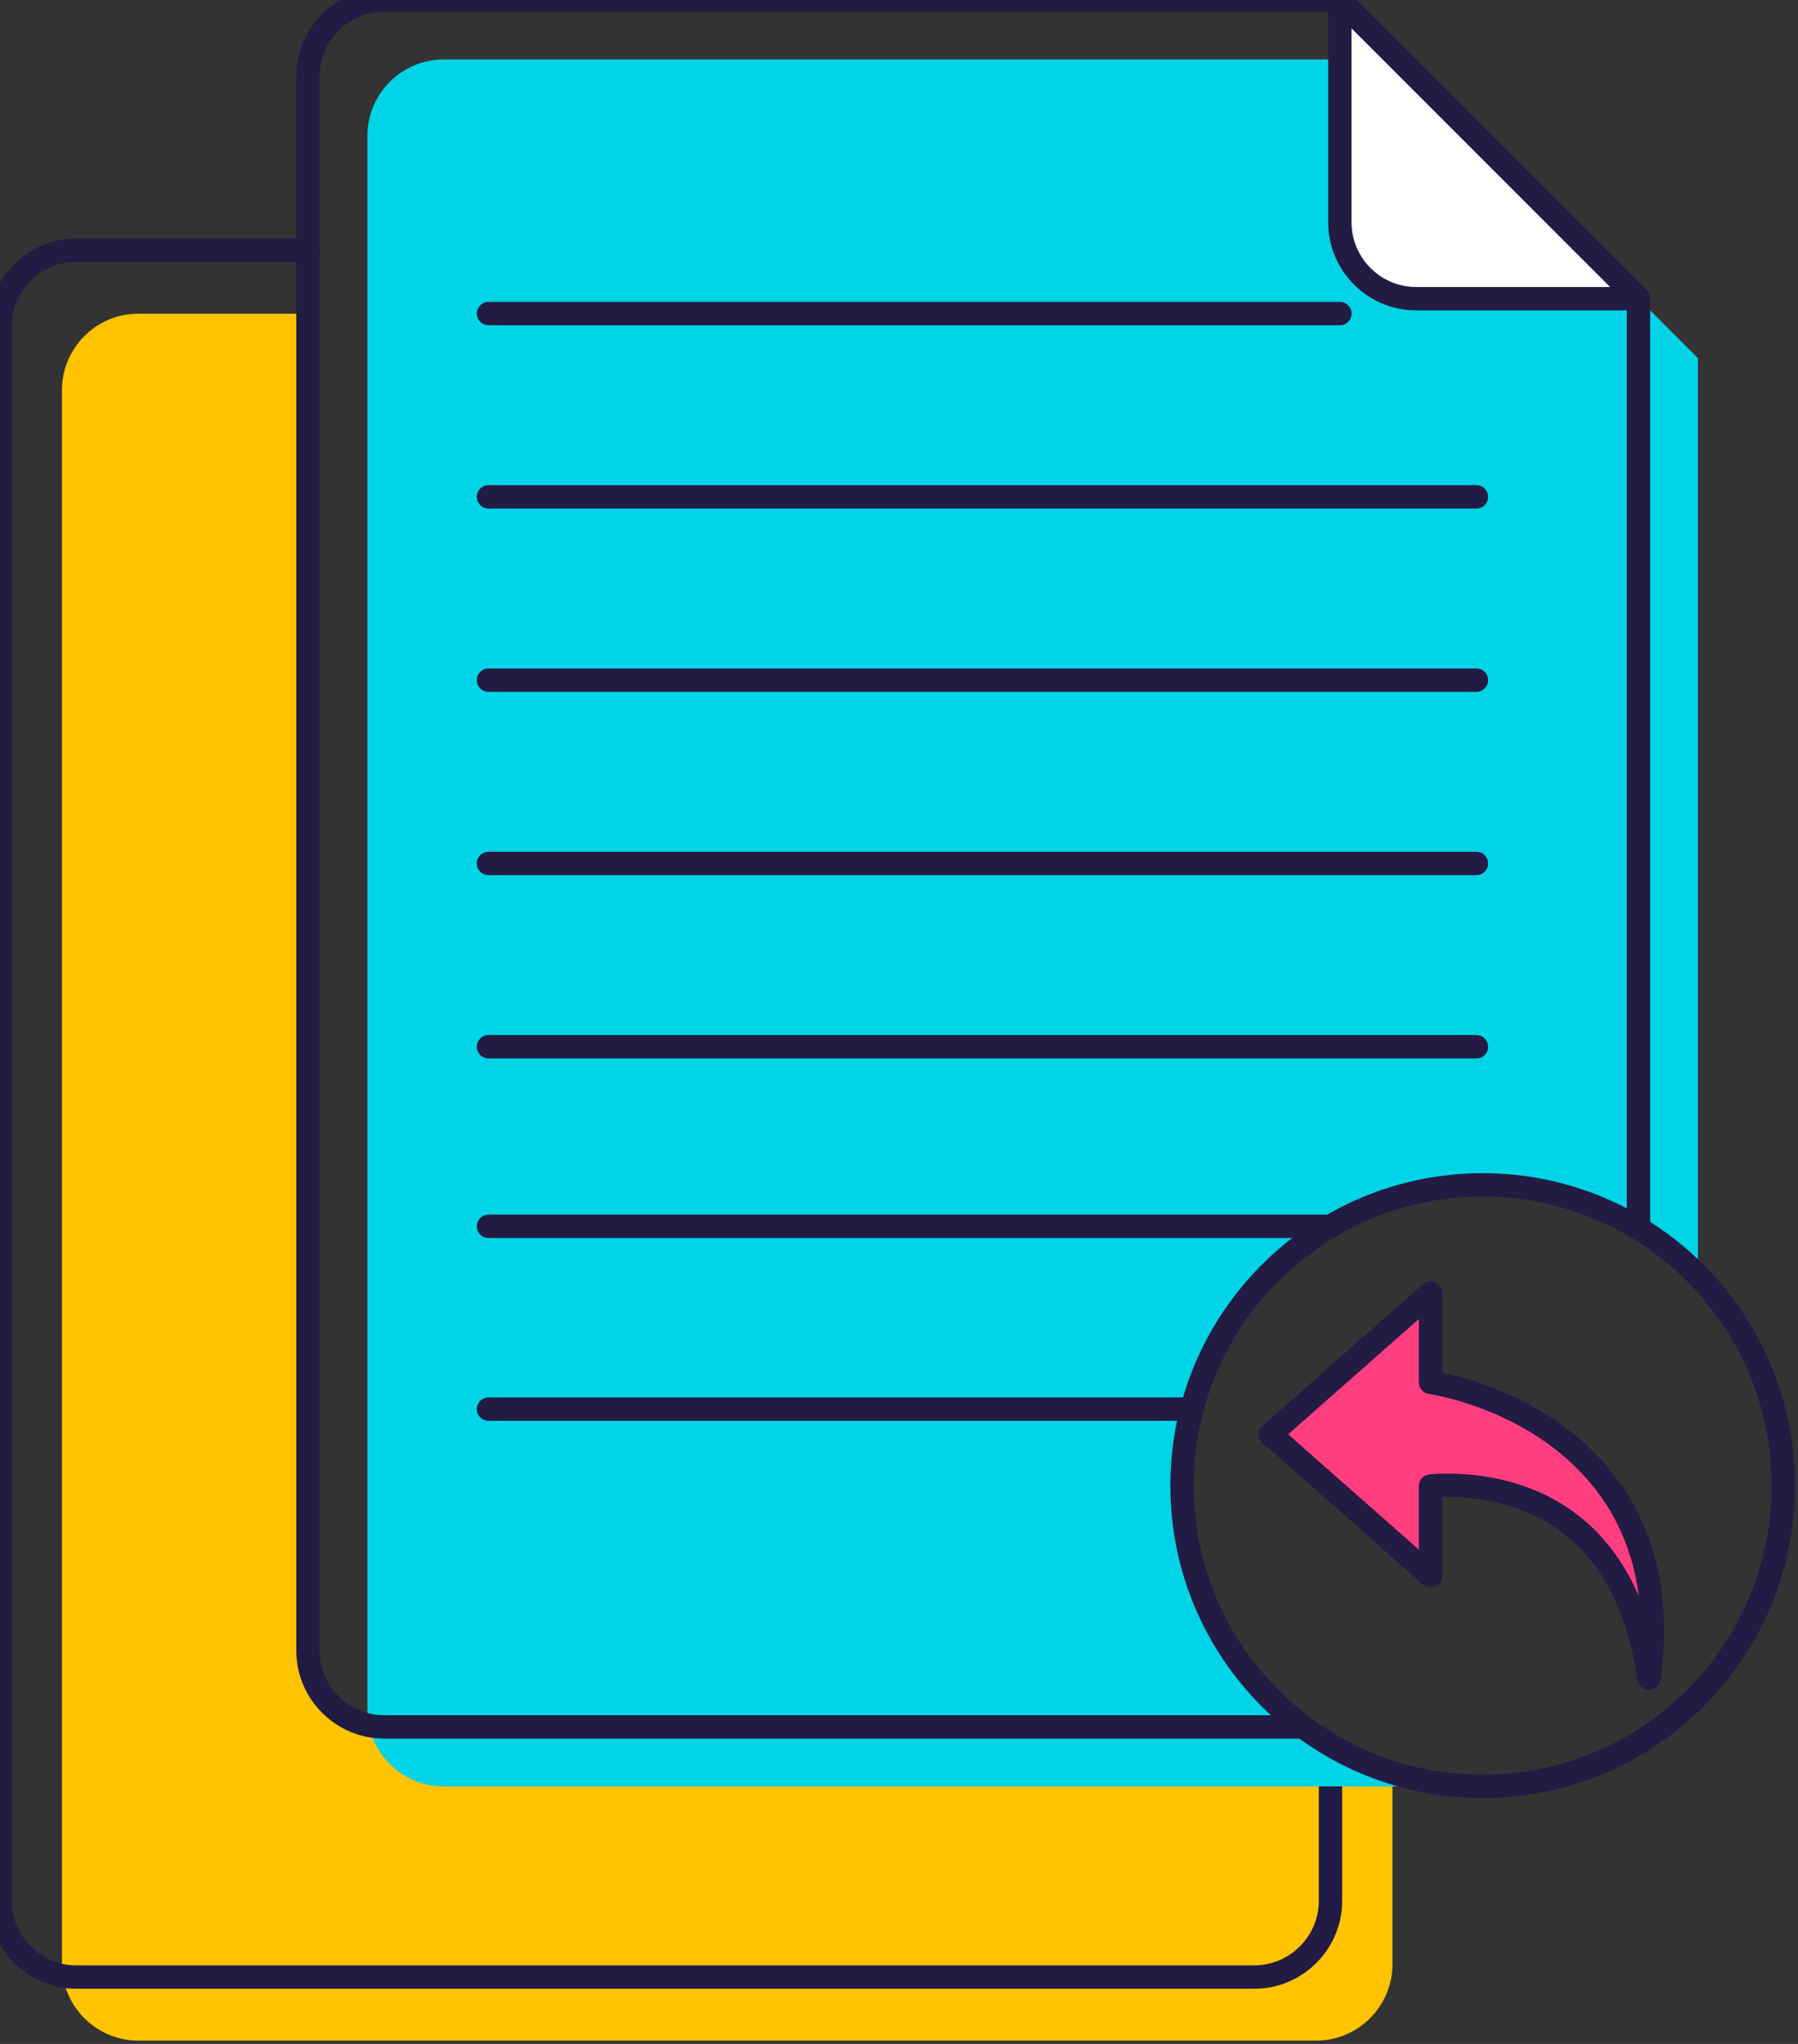 <svg xmlns="http://www.w3.org/2000/svg" width="154" height="175" viewBox="0 0 154 175">
    <rect x="0" y="0" width="154" height="175" fill="#333333" stroke="none"/>
    <g fill="none" fill-rule="evenodd">
        <path fill="#FFC300" d="M107.757 147.616H32.906c-3.59 0-6.527-2.938-6.527-6.528V26.858H11.835c-3.59 0-6.527 2.938-6.527 6.528v134.803c0 3.59 2.938 6.526 6.527 6.526h100.902c3.59 0 6.528-2.937 6.528-6.526v-16.423l-11.508-4.15z"/>
        <path stroke="#221B43" stroke-linecap="round" stroke-linejoin="round" stroke-width="2" d="M113.957 149.407v13.342c0 3.59-2.938 6.527-6.528 6.527H6.527c-3.59 0-6.526-2.937-6.526-6.527V27.946c0-3.59 2.936-6.527 6.526-6.527H26.38"/>
        <path fill="#00D4E6" d="M101.243 127.198c0-14.222 11.528-25.75 25.749-25.75 7.228 0 13.757 2.982 18.433 7.778V30.664L119.851 5.089H37.996c-3.59 0-6.527 2.938-6.527 6.528V146.42c0 3.59 2.937 6.527 6.527 6.527h88.996c-14.22 0-25.75-11.529-25.75-25.75"/>
        <path fill="#FFF" d="M114.761 19.047c0 3.59 2.938 6.527 6.528 6.527h19.047L114.76 0v19.048z"/>
        <path stroke="#221B43" stroke-linecap="round" stroke-linejoin="round" stroke-width="2" d="M140.336 105.17V25.574L114.76 0H32.906c-3.59 0-6.527 2.938-6.527 6.529v134.801c0 3.59 2.937 6.528 6.527 6.528h78.716"/>
        <path stroke="#221B43" stroke-linecap="round" stroke-linejoin="round" stroke-width="2" d="M114.761 19.047c0 3.59 2.938 6.527 6.528 6.527h19.047L114.76 0v19.048zM41.839 104.994L113.957 104.994M41.839 89.623L126.457 89.623M41.839 73.928L126.457 73.928M41.839 58.234L126.457 58.234M41.839 42.54L126.457 42.54M41.839 26.846L114.761 26.846M41.839 120.647L102.086 120.647M101.243 127.198c0-14.222 11.528-25.75 25.75-25.75 14.22 0 25.75 11.528 25.75 25.75 0 14.22-11.53 25.749-25.75 25.749-14.222 0-25.75-11.529-25.75-25.75z"/>
        <path fill="#FF3E80" d="M141.188 135.467l-.087-.526-.123-.519c-.086-.347-.163-.698-.258-1.046-.222-.684-.425-1.387-.723-2.059-.554-1.36-1.274-2.691-2.176-3.914-1.784-2.465-4.208-4.532-6.913-6.043-1.353-.76-2.775-1.393-4.246-1.914-.737-.259-1.485-.491-2.256-.687-.386-.1-.774-.191-1.179-.272-.198-.044-.41-.08-.618-.117l-.083-.012v-7.642l-13.707 12.09 13.707 12.09v-7.664c.245-.024.5-.04.758-.05.548-.024 1.11-.018 1.672.01 1.125.057 2.257.203 3.365.455 2.217.5 4.337 1.427 6.19 2.852.934.704 1.779 1.55 2.534 2.503.398.464.722.985 1.075 1.5.162.265.311.54.47.812l.234.412.204.429c1.116 2.285 1.834 4.866 2.21 7.524.376-2.658.43-5.418-.05-8.212"/>
        <path stroke="#221B43" stroke-linecap="round" stroke-linejoin="round" stroke-width="2" d="M141.188 135.467l-.087-.526-.123-.519c-.086-.347-.163-.698-.258-1.046-.222-.684-.425-1.387-.723-2.059-.554-1.36-1.274-2.691-2.176-3.914-1.784-2.465-4.208-4.532-6.913-6.043-1.353-.76-2.775-1.393-4.246-1.914-.737-.259-1.485-.491-2.256-.687-.386-.1-.774-.191-1.179-.272-.198-.044-.41-.08-.618-.117l-.083-.012v-7.642l-13.707 12.09 13.707 12.09v-7.664c.245-.024.5-.04.758-.05.548-.024 1.11-.018 1.672.01 1.125.057 2.257.203 3.365.455 2.217.5 4.337 1.427 6.19 2.852.934.704 1.779 1.55 2.534 2.503.398.464.722.985 1.075 1.5.162.265.311.54.47.812l.234.412.204.429c1.116 2.285 1.834 4.866 2.21 7.524.376-2.658.43-5.418-.05-8.212z"/>
    </g>
</svg>
